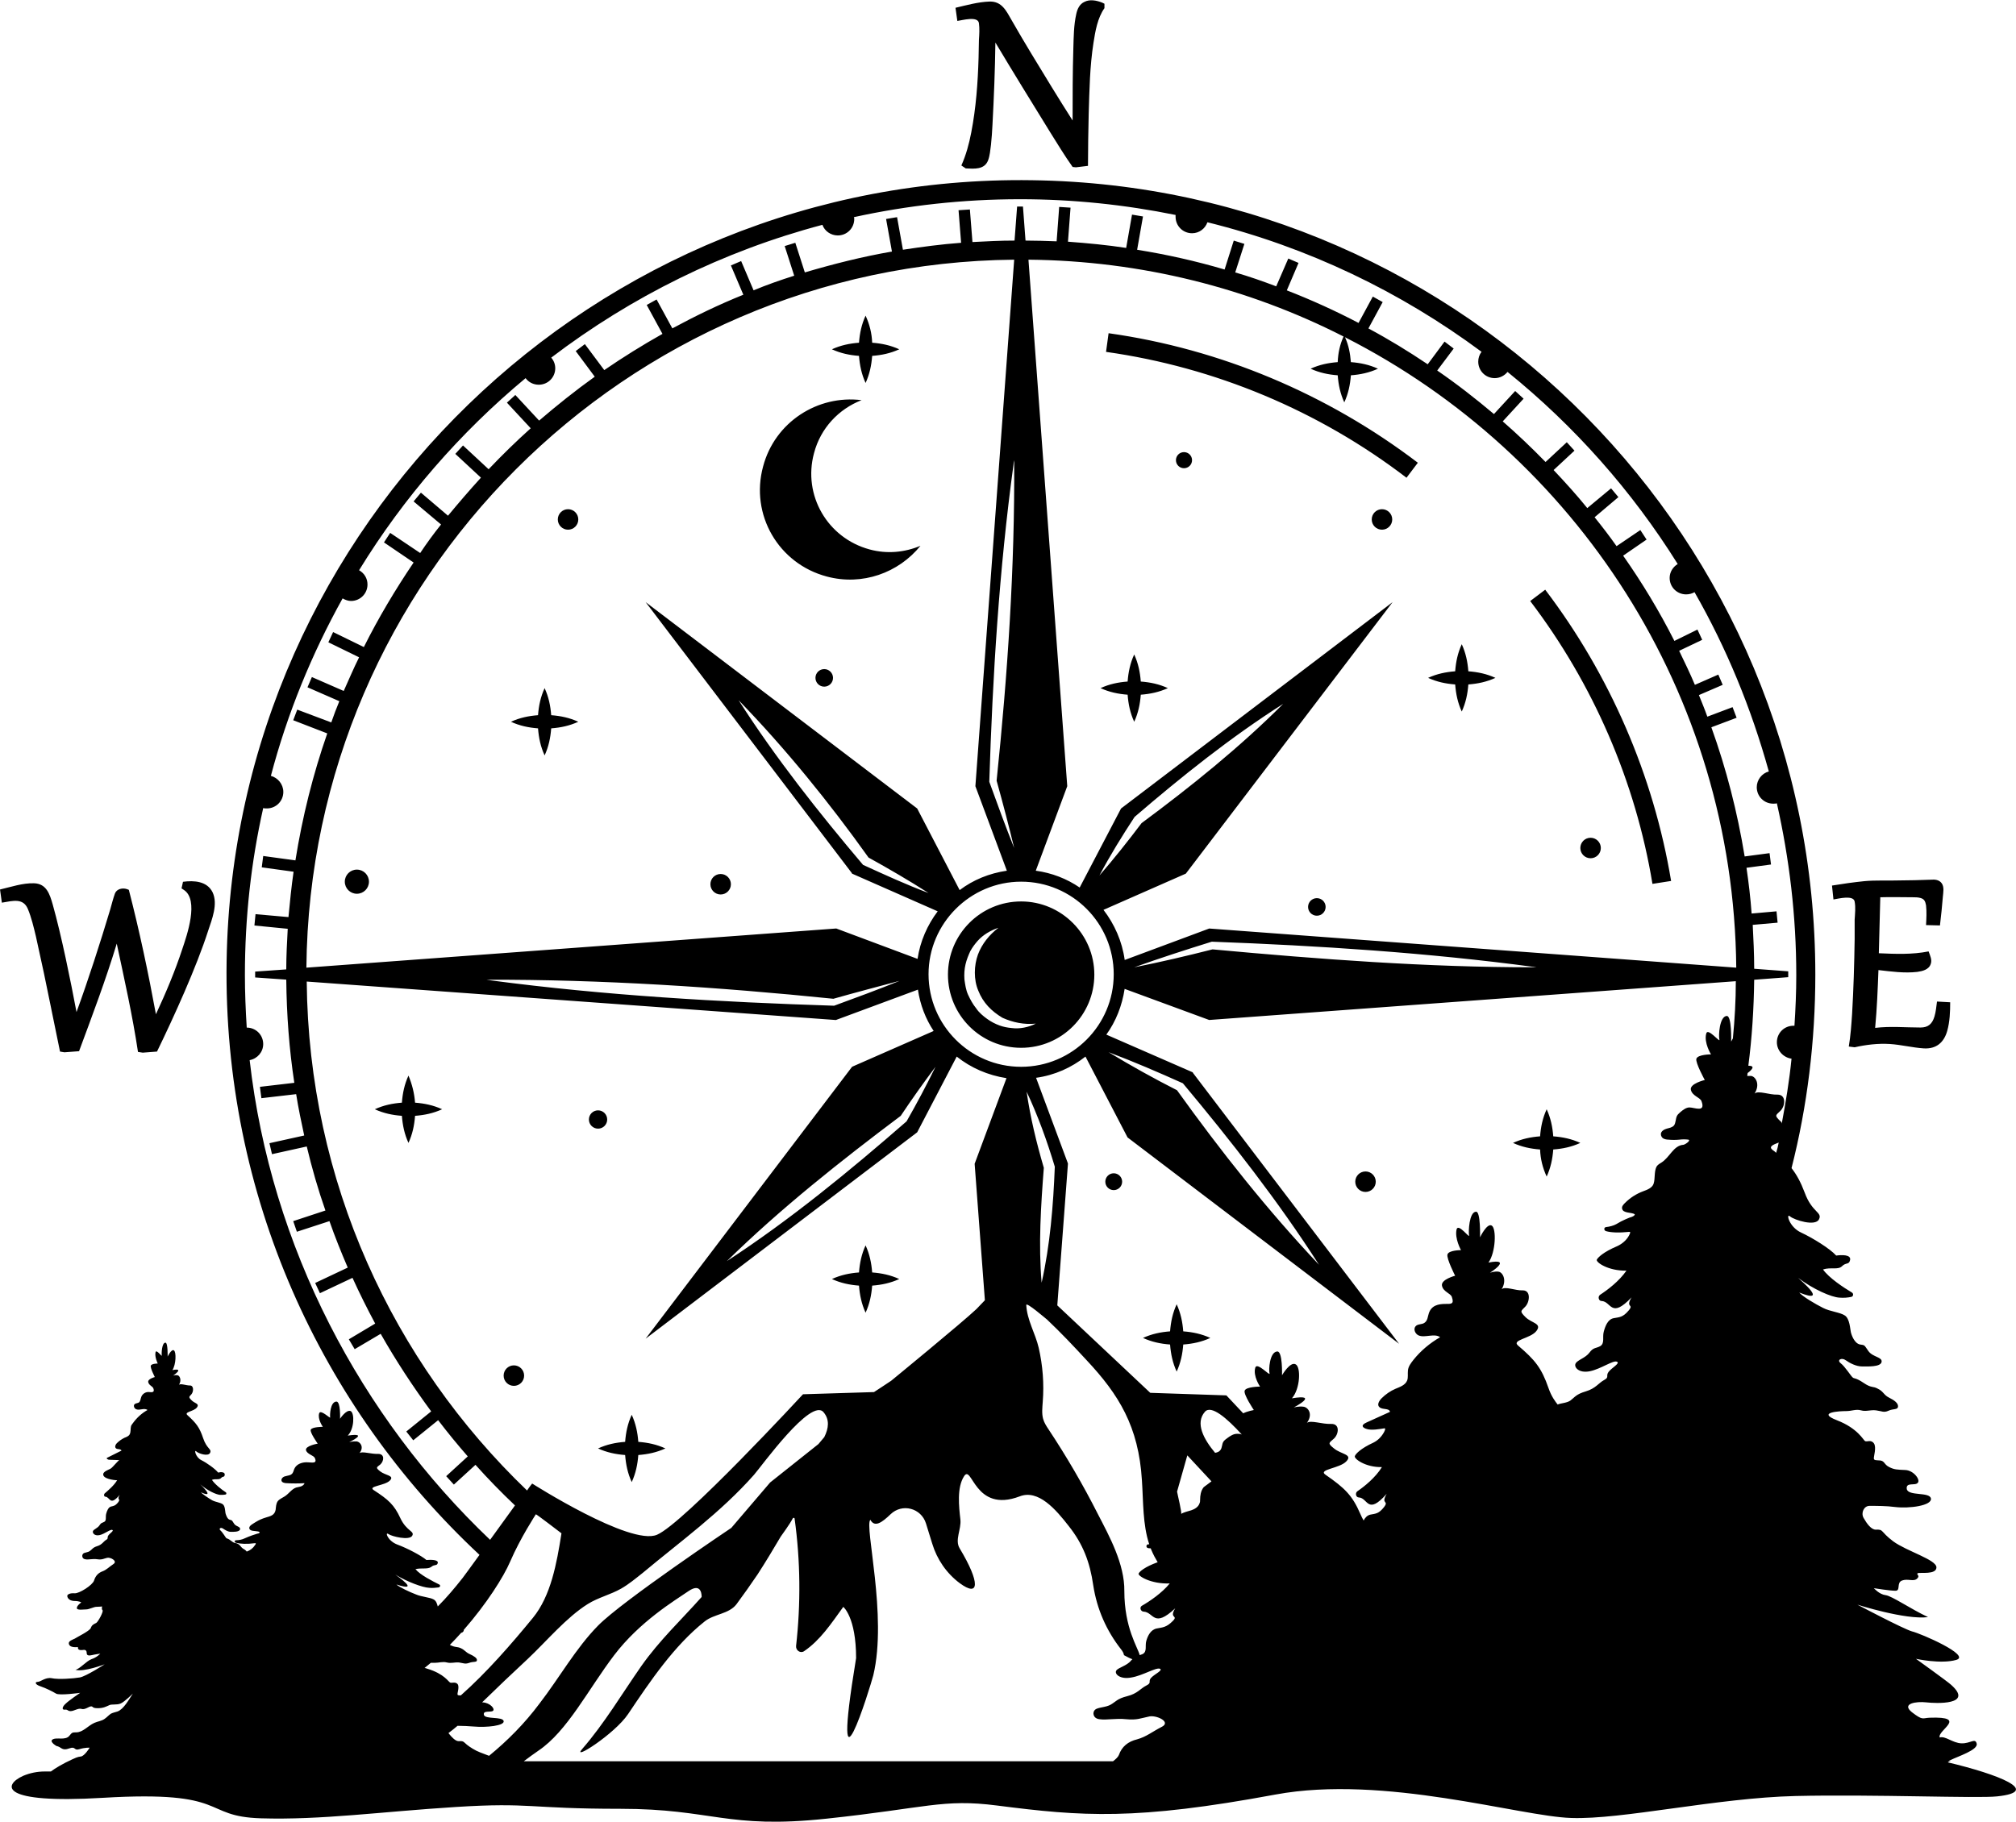 <?xml version="1.0" encoding="UTF-8"?>
<!DOCTYPE svg PUBLIC "-//W3C//DTD SVG 1.0//EN" "http://www.w3.org/TR/2001/REC-SVG-20010904/DTD/svg10.dtd">
<!-- Creator: CorelDRAW -->
<svg xmlns="http://www.w3.org/2000/svg" xml:space="preserve" width="1.667in" height="1.507in" version="1.0" shape-rendering="geometricPrecision" text-rendering="geometricPrecision" image-rendering="optimizeQuality" fill-rule="evenodd" clip-rule="evenodd"
viewBox="0 0 1667 1506.54"
 xmlns:xlink="http://www.w3.org/1999/xlink"
 xmlns:xodm="http://www.corel.com/coreldraw/odm/2003">
 <g id="Layer_x0020_1">
  <path id="XMLID_17_" fill="black" fill-rule="nonzero" d="M683.67 476.61c29.35,7.87 59.31,-3.03 77.47,-25.43 -13.01,5.45 -27.54,6.96 -42.06,3.03 -34.8,-9.38 -55.38,-44.79 -46,-79.59 5.45,-20.88 20.58,-36.62 39.34,-43.88 -36.32,-4.54 -71.72,18.16 -81.41,54.78 -10.9,39.94 12.71,80.5 52.66,91.09zm926.93 980.8c0.6,-0.61 1.51,-0.91 2.42,-1.21l-1.81 0c0.61,-0.3 1.51,-0.61 2.12,-0.91 5.44,-2.72 22.39,-8.17 21.18,-13.31 -1.21,-5.15 -5.15,0 -12.71,-0.31 -7.26,-0.3 -13.31,-6.35 -17.85,-4.84 -2.42,-5.75 24.21,-17.56 -8.47,-16.34 -6.06,0.3 -5.45,2.42 -14.53,-4.54 -9.07,-7.26 3.63,-9.08 11.8,-8.17 7.87,0.91 39.65,2.42 20.58,-14.53 -3.33,-3.03 -29.06,-21.48 -29.06,-21.48 0,0 20.58,4.54 33.29,0.91 12.71,-3.63 -29.05,-21.79 -36.62,-23.61 -7.26,-2.11 -45.09,-22.09 -45.09,-22.09 0,0 39.65,12.71 58.41,10.29 -14.22,-6.66 -29.96,-17.55 -35.1,-18.16 -5.15,-0.61 -9.69,-5.75 -9.69,-5.75 0,0 13.31,2.12 17.85,2.12 4.54,0 0.61,-6.65 5.44,-8.47 4.84,-1.81 9.38,1.21 12.41,-1.51 3.02,-2.72 -1.21,-3.63 0.61,-4.54 1.81,-0.91 15.43,1.51 15.43,-4.84 0,-6.36 -24.51,-13.31 -35.71,-21.49 -11.2,-8.47 -7.57,-9.98 -14.52,-9.69 -3.63,0 -7.26,-4.84 -9.99,-9.68 -2.42,-4.24 0.3,-9.99 4.84,-9.99 6.06,0 14.22,0 20.88,0.91 12.41,1.51 30.87,-1.21 29.96,-6.96 -0.91,-5.75 -18.76,-1.82 -19.98,-7.87 -0.91,-6.06 6.96,-2.42 9.08,-5.15 2.42,-2.42 -3.33,-10.29 -10.29,-10.59 -6.96,-0.3 -9.08,-0.3 -13.31,-2.43 -4.24,-2.11 -3.63,-4.84 -7.26,-5.44 -3.63,-0.3 -5.15,0 -5.44,-1.52 -0.31,-1.51 2.42,-9.38 0,-12.71 -2.43,-3.33 -5.75,-0.91 -7.26,-1.81 -1.52,-0.91 -6.05,-10.59 -23.3,-17.25 -17.25,-6.66 2.72,-7.57 7.57,-7.57 4.84,0 8.17,-1.81 12.41,-0.61 4.24,1.21 7.56,-0.6 12.41,0 4.84,0.61 6.35,2.12 10.29,0.3 3.94,-1.81 7.57,-0.61 7.87,-3.33 0.31,-3.03 -3.33,-5.45 -7.56,-7.57 -4.24,-2.12 -4.54,-5.14 -9.08,-7.26 -4.24,-2.42 -5.14,-0.3 -11.8,-4.84 -6.65,-4.54 -7.87,-3.33 -9.08,-4.54 -1.51,-1.21 -6.35,-9.08 -9.98,-11.81 -3.33,-2.72 0.91,-4.84 4.24,-2.42 3.33,2.42 8.78,5.14 13.31,5.14 4.54,0 15.43,0.61 16.34,-3.63 0.91,-4.24 -7.26,-3.93 -10.89,-9.08 -3.63,-5.15 -2.72,-4.84 -6.96,-5.45 -4.54,-0.91 -6.96,-7.56 -7.57,-10.29 -0.6,-2.72 -0.91,-10.9 -4.84,-13.62 -3.93,-2.72 -12.41,-3.33 -18.16,-6.35 -6.05,-3.03 -16.95,-9.39 -19.67,-12.71 25.12,9.98 0.61,-10.59 -0.91,-12.11 12.41,9.38 27.54,16.04 34.2,16.34 3.33,0.3 6.96,0 9.69,-0.6 1.81,-0.3 2.12,-2.72 0.6,-3.63 -6.65,-3.94 -19.06,-12.11 -23.91,-19.07 6.36,-2.11 12.41,0.61 15.74,-2.72 3.33,-3.33 5.75,-0.91 6.66,-5.15 0.91,-4.54 -6.96,-4.24 -11.5,-3.63 -5.15,-5.75 -19.37,-14.52 -29.06,-19.06 -9.98,-4.54 -12.71,-16.65 -9.08,-13.31 3.63,3.03 20.88,8.47 23.91,2.42 3.02,-6.05 -5.75,-5.45 -11.81,-22.09 -3.32,-8.78 -6.65,-14.83 -10.89,-20.28 13.02,-51.15 19.67,-105.01 19.67,-160.09 0,-359.22 -289.61,-652.15 -647.61,-657 -360.72,-5.44 -660.32,284.77 -666.07,645.8 -3.02,193.68 78.08,368.89 209.11,491.16 -7.26,9.98 -12.71,17.55 -13.92,19.06 -6.66,8.47 -13.31,16.34 -20.58,23.61 -0.61,-2.12 -1.21,-4.54 -3.33,-5.75 -3.03,-1.81 -9.99,-2.12 -14.83,-4.24 -4.84,-1.81 -13.92,-6.05 -16.04,-8.17 20.58,6.66 0.61,-6.96 -0.91,-8.17 9.98,6.06 22.39,10.59 27.84,10.9 2.72,0.3 5.45,0 7.87,-0.3 1.51,-0.3 1.81,-1.81 0.61,-2.42 -5.45,-2.72 -15.74,-7.87 -19.67,-12.71 5.14,-1.21 9.98,0.3 13.01,-1.81 2.72,-2.42 4.84,-0.61 5.45,-3.33 0.61,-2.72 -5.75,-2.72 -9.38,-2.42 -4.24,-3.63 -15.74,-9.69 -23.91,-12.71 -8.17,-3.02 -10.59,-10.89 -7.57,-8.78 3.03,2.12 17.25,5.45 19.67,1.52 2.42,-3.93 -4.54,-3.63 -9.69,-14.53 -5.15,-11.2 -9.99,-15.43 -22.09,-23.3 -5.15,-3.33 9.08,-3.63 13.31,-7.87 4.24,-4.24 -3.63,-4.24 -7.87,-7.57 -4.24,-3.33 -3.02,-3.33 0,-5.75 3.03,-2.72 3.93,-8.78 -1.81,-8.78 -5.75,0.3 -13.02,-2.42 -15.43,-0.61 3.93,-4.84 0.91,-9.08 -2.12,-9.69 -3.03,-0.3 -6.35,0.61 -6.35,0.61 0,0 17.25,-8.17 -1.21,-5.44 5.45,-5.45 5.75,-18.46 2.42,-20.28 -3.63,-1.51 -8.78,6.36 -8.78,6.36 0,0 0.61,-14.22 -3.03,-14.22 -5.15,0.3 -5.44,11.2 -5.15,13.01 0.61,1.82 -7.87,-6.96 -9.08,-3.33 -1.51,4.84 3.03,11.2 3.03,11.2 0,0 -9.08,0 -9.99,2.42 -0.91,2.12 5.75,11.5 5.75,11.5 0,0 -10.59,1.81 -9.68,5.45 0.91,3.33 6.35,4.24 7.26,6.36 2.42,5.14 -2.72,3.63 -5.75,3.63 -4.24,-0.3 -9.38,1.21 -11.2,5.45 -0.61,1.51 -0.91,3.33 -2.12,4.24 -1.21,1.21 -3.33,1.21 -5.15,1.81 -1.81,0.3 -3.63,1.81 -3.33,3.63 0.3,1.51 2.43,2.12 4.24,2.12 4.84,0.3 9.98,0.3 14.83,0 -0.3,1.21 -1.51,2.12 -3.03,2.72 -1.21,0.3 -2.72,0.61 -3.93,0.91 -3.63,1.21 -6.05,5.15 -9.38,7.26 -1.81,1.21 -4.24,2.12 -5.75,3.94 -1.52,2.11 -1.52,4.84 -1.81,7.26 -0.91,4.54 -4.24,5.15 -8.17,6.35 -3.03,0.91 -5.75,2.12 -8.17,3.63 -1.81,1.21 -5.75,3.03 -5.44,5.15 0.3,2.72 4.54,2.11 7.26,2.72 2.72,0.61 0.61,1.82 -0.61,1.82 -1.21,0.3 -6.66,2.11 -10.59,3.93 -1.81,0.91 -4.54,1.51 -6.96,1.51 -1.52,0 -1.52,1.81 0,2.12 3.63,0.91 8.78,1.21 15.74,0.3 0.91,0 0.6,0.91 -0.3,1.81 -1.51,2.43 -3.93,4.24 -6.66,5.15 -0.61,-0.91 -1.81,-1.81 -3.03,-2.42 -1.81,-1.21 -2.12,-2.72 -4.24,-3.93 -2.12,-1.21 -2.42,0 -5.45,-2.42 -3.02,-2.42 -3.63,-1.81 -4.23,-2.42 -0.61,-0.61 -3.03,-4.84 -4.84,-6.35 -1.52,-1.52 0.3,-2.72 2.12,-1.52 1.81,1.21 4.24,2.72 6.35,2.72 2.12,0 7.26,0.3 7.87,-2.12 0.3,-2.42 -3.63,-2.12 -5.15,-4.84 -1.81,-2.73 -1.21,-2.42 -3.33,-3.03 -2.11,-0.3 -3.33,-4.24 -3.63,-5.44 -0.3,-1.52 -0.3,-5.75 -2.12,-7.26 -1.82,-1.51 -5.75,-1.81 -8.78,-3.33 -2.72,-1.52 -8.17,-5.15 -9.38,-6.66 12.11,5.45 0.3,-5.75 -0.61,-6.66 5.75,5.15 13.01,8.47 16.34,8.78 1.51,0 3.33,0 4.54,-0.3 0.91,0 0.91,-1.51 0.3,-1.81 -3.33,-2.12 -9.08,-6.66 -11.5,-10.29 3.03,-1.21 5.75,0.3 7.57,-1.51 1.51,-1.82 2.72,-0.3 3.02,-2.72 0.3,-2.42 -3.33,-2.42 -5.44,-1.81 -2.43,-3.03 -9.08,-7.87 -13.93,-10.29 -4.84,-2.42 -6.05,-9.08 -4.23,-7.27 1.81,1.82 9.98,4.54 11.5,1.21 1.51,-3.33 -2.72,-3.03 -5.75,-12.11 -3.02,-9.07 -5.75,-12.41 -13.01,-19.06 -3.03,-2.72 5.45,-3.03 7.87,-6.35 2.42,-3.33 -2.12,-3.33 -4.54,-6.05 -2.72,-2.72 -1.81,-2.72 0,-4.85 1.81,-2.11 2.12,-7.26 -1.21,-7.26 -3.33,0 -7.57,-1.82 -9.08,-0.61 2.42,-3.93 0.6,-7.56 -1.21,-7.87 -1.81,-0.31 -3.63,0.3 -3.63,0.3 0,0 9.98,-6.66 -0.61,-4.54 3.03,-4.54 3.33,-15.13 1.21,-16.35 -2.12,-1.21 -5.15,5.15 -5.15,5.15 0,0 0.3,-11.5 -1.81,-11.5 -3.03,0 -3.33,9.08 -3.03,10.59 0.3,1.51 -4.54,-5.45 -5.15,-2.72 -0.91,3.93 1.82,9.38 1.82,9.38 0,0 -5.15,0 -5.75,1.81 -0.6,1.81 3.33,9.38 3.33,9.38 0,0 -6.05,1.51 -5.44,4.24 0.61,2.72 3.63,3.33 4.24,5.15 1.21,3.33 -0.91,3.33 -3.63,3.02 -2.72,-0.3 -5.45,1.52 -6.35,3.94 -0.61,1.51 -0.61,3.33 -1.82,4.54 -1.21,0.91 -3.03,0.6 -3.93,1.81 -0.91,1.21 0,3.33 1.51,3.93 1.52,0.61 3.03,0.3 4.84,0 1.51,-0.3 3.33,-0.3 4.54,0.61 -4.84,2.72 -8.78,6.35 -12.1,10.89 -0.61,0.91 -1.21,1.51 -1.52,2.42 -0.61,2.12 0,4.84 -1.21,6.96 -0.91,1.51 -2.72,2.12 -4.24,2.72 -2.43,1.21 -4.54,2.72 -6.35,4.54 -0.91,0.91 -1.82,2.72 -0.91,3.93 1.21,1.51 3.93,0.3 4.84,2.12 -3.93,1.82 -7.56,3.93 -11.5,5.75 -0.3,0 -0.3,0.31 -0.6,0.31 -0.61,0.6 0.6,1.21 1.51,1.51 3.03,0 5.75,0.31 8.78,0.31 -0.61,0 -5.75,6.05 -6.65,6.65 -1.52,1.21 -6.36,2.43 -6.66,4.85 -0.61,3.93 8.78,5.14 11.5,5.14 -2.72,4.54 -7.56,8.48 -10.29,10.9 -0.91,0.91 -0.61,2.72 0.6,2.72 3.94,0.3 3.63,8.17 11.8,-1.51 -2.72,4.84 1.21,2.72 -1.21,6.05 -2.43,3.03 -3.63,3.03 -6.06,3.63 -2.12,0.6 -3.33,3.63 -3.93,6.05 -0.61,2.42 0.3,5.14 -1.21,6.35 -1.82,1.21 -2.72,0.61 -4.24,3.03 -1.52,2.42 -4.85,3.33 -5.45,4.84 -0.61,1.51 1.21,4.23 5.45,3.33 4.24,-0.91 9.08,-5.14 10.59,-4.24 1.51,0.61 -2.12,2.72 -3.33,4.54 -1.21,1.82 0.3,2.42 -1.81,3.63 -2.12,1.21 -3.33,3.93 -7.26,5.15 -3.94,1.21 -4.24,2.72 -6.06,3.93 -1.81,1.51 -4.84,1.21 -5.75,2.42 -1.21,1.21 -0.91,4.24 1.81,4.54 2.43,0.61 6.06,-0.61 9.99,0 3.93,0.61 5.44,-0.61 8.17,-1.21 2.72,-0.6 8.78,2.72 5.15,5.15 -3.63,2.42 -5.75,4.84 -9.08,6.05 -3.33,1.21 -5.75,3.63 -6.96,7.57 -1.21,3.93 -12.41,10.89 -16.04,10.59 -3.94,-0.3 -5.75,0.91 -6.06,1.82 -0.3,0.91 0.61,4.23 5.45,4.54 4.84,0 6.05,1.21 6.05,1.21 0,0 -3.93,2.72 -3.63,4.84 0.3,1.81 5.75,0.91 7.87,0.91 2.12,0 6.36,-2.12 8.17,-2.12 2.11,0 4.84,-0.3 4.84,-0.3 0,0 -0.6,2.12 0.3,3.03 1.21,0.91 -3.63,9.69 -5.14,10.59 -1.82,0.91 -3.63,1.52 -4.54,4.24 -0.91,2.43 -12.11,7.87 -13.31,8.78 -1.21,0.6 -4.85,1.81 -4.85,3.63 0,1.52 0.91,3.93 7.57,3.33 -0.3,2.11 1.21,2.72 3.93,2.42 2.72,-0.6 3.33,0.91 3.33,2.72 0,1.81 1.81,2.12 4.24,1.51 2.42,-0.61 6.96,-1.21 6.96,-1.21 0,0 -2.72,3.03 -7.26,4.54 -4.24,1.52 -9.69,8.17 -13.31,8.78 6.96,2.12 24.21,-4.54 24.21,-4.54 0,0 -15.44,9.99 -20.58,10.89 -5.14,0.91 -17.85,1.82 -23.3,0.61 -5.15,-0.91 -9.08,3.03 -11.5,3.03 -2.42,0 -2.42,2.11 2.12,3.63 4.54,1.52 9.99,4.24 13.01,6.06 2.72,1.81 19.98,-0.61 19.98,-0.61 0,0 -9.39,6.35 -12.11,9.07 -2.72,2.43 -3.33,5.15 -0.61,4.85 2.72,-0.3 2.12,1.21 4.84,1.21 2.72,0 6.35,-2.72 9.08,-1.81 2.72,0.91 6.05,-2.12 7.87,-2.12 1.81,0 0.61,1.51 5.44,1.51 4.84,0 7.26,-1.51 9.38,-2.42 2.12,-1.21 6.35,0 9.69,-1.51 3.33,-1.52 9.98,-8.17 9.98,-8.17 -3.03,4.54 -7.57,13.01 -12.71,14.83 -1.82,0.6 -3.63,0.91 -5.45,1.81 -1.81,1.21 -3.33,3.03 -5.14,4.24 -2.42,1.81 -5.75,2.12 -8.48,3.33 -5.44,2.42 -9.38,7.87 -15.13,7.87 -0.91,0 -2.12,0 -3.02,0.3 -1.22,0.61 -1.82,1.81 -2.73,2.72 -1.51,1.82 -4.23,2.12 -6.66,2.12 -1.81,0 -7.26,-0.61 -7.87,1.81 -0.3,1.52 3.63,4.54 4.84,4.54 3.33,0.91 3.93,3.93 9.68,1.81 5.75,-2.11 3.63,2.12 8.48,0.61 4.84,-1.51 8.47,-1.21 8.47,-1.21 0,0 -4.24,6.96 -7.26,7.26 -3.03,0.3 -5.14,1.51 -7.26,2.42 -7.87,3.63 -13.92,7.26 -17.55,9.99l-5.14 0c-6.06,0 -12.11,1.21 -17.85,3.63 -16.65,7.56 -19.98,23.3 65.97,18.15 105.92,-6.35 80.8,15.43 130.73,16.95 49.93,1.51 98.96,-5.45 161.3,-9.38 62.34,-3.93 59.62,1.51 135.88,1.51 76.26,0 88.06,16.95 170.38,8.17 82.61,-8.77 96.23,-16.64 141.02,-10.89 70.81,9.08 114.39,12.41 230.3,-9.07 89.88,-16.65 202.46,18.15 244.52,19.37 42.06,1.51 120.44,-16.65 185.51,-18.16 65.06,-1.51 150.71,2.12 166.74,0.3 37.22,-3.94 1.21,-18.16 -40.85,-28.15zm-1257.4 -77.47c-0.91,-0.3 -1.52,-0.61 -2.12,-0.61 1.82,-1.51 3.33,-2.72 5.15,-4.24 1.21,0 2.43,0 3.03,0 3.94,0 6.66,-1.21 10.29,-0.3 3.63,0.91 6.05,-0.3 9.98,0 3.94,0.61 5.15,1.52 8.48,0.3 3.33,-1.21 6.35,-0.3 6.35,-2.12 0.3,-1.81 -2.72,-3.63 -6.06,-5.15 -3.33,-1.51 -3.93,-3.33 -7.26,-4.84 -3.33,-1.52 -4.24,-0.31 -9.08,-2.72 3.33,-3.33 6.35,-6.66 9.38,-9.99 1.21,-0.3 1.81,-0.91 2.12,-1.82 0,-0.3 0,-0.3 0,-0.6 19.06,-21.79 32.98,-43.88 38.43,-56.59 8.48,-19.67 20.89,-38.43 21.19,-39.04 0.3,-0.3 19.97,14.83 21.19,15.74 -3.94,25.11 -8.78,51.74 -23.61,69.9 -17.85,21.79 -38.13,45.09 -59.61,64.16 -1.82,0 -2.72,0 -2.72,-0.91 -0.3,-0.91 1.81,-6.35 0,-8.48 -1.81,-2.12 -4.84,-0.61 -6.06,-1.21 -1.51,-0.61 -4.84,-7.26 -19.06,-11.5zm495.7 -477.24c9.38,19.97 16.94,40.85 23.3,62.04 -1.21,31.78 -3.93,65.07 -10.89,95.93 -2.72,-31.47 -0.61,-63.55 1.81,-95.02 -6.05,-20.58 -11.2,-41.76 -14.22,-62.94zm-10.29 -201.54c-7.26,-18.16 -13.92,-36.32 -20.58,-54.78 2.72,-87.15 8.17,-175.52 19.98,-262.07 0,-1.21 0.3,-2.42 0.6,-3.93 0.61,88.06 -5.45,177.64 -14.53,265.1 5.15,18.46 9.99,36.92 14.53,55.69zm5.75 27.84c42.37,0 76.56,34.5 76.56,76.56 0,42.37 -34.5,76.56 -76.56,76.56 -42.37,0 -76.56,-34.5 -76.56,-76.56 0,-42.06 34.5,-76.56 76.56,-76.56zm-37.83 -78.98l26.03 69.91c-14.53,2.12 -27.84,7.56 -39.04,16.04l-34.8 -66.88 -0.3 -0.61 -224.54 -170.68 170.37 223.94 0.3 0.61 70.81 31.17c-8.47,11.2 -14.52,24.81 -16.65,39.34l-67.18 -25.12 -0.3 0 -437.89 32.38c3.03,-321.39 263.89,-582.55 585.27,-585.57l-32.08 435.47zm-38.73 88.37c-18.46,-6.96 -36.31,-15.13 -54.17,-23.3 -36.62,-43.27 -72.33,-88.37 -102.89,-136.18 39.04,40.25 75.05,84.73 107.43,130.13 16.94,9.38 33.59,19.06 49.63,29.35zm-23.91 72.63c-17.85,7.26 -36.01,13.92 -54.17,20.58 -94.42,-3.03 -189.44,-8.48 -283.26,-20.88 -1.21,-0.3 -2.72,-0.3 -4.24,-0.61 95.33,-0.3 191.86,6.05 286.89,15.74 18.16,-5.15 36.62,-9.98 54.78,-14.83zm-53.26 32.39l0.6 0 67.79 -25.12c1.81,12.41 6.35,24.21 13.01,34.2l-66.88 29.35 -0.61 0.3 -170.68 224.85 224.54 -170.68 32.69 -62.64c11.8,9.38 25.72,15.43 41.16,17.85l-26.33 70.81 8.47 112.88c-2.43,2.42 -4.54,4.84 -6.96,7.26 -11.8,11.2 -70.51,59.31 -70.51,59.31 -4.84,3.33 -9.69,6.36 -14.22,9.38l-58.71 1.81c0,0 -98.65,106.83 -120.74,116.21 -22.09,9.38 -103.2,-42.37 -103.2,-42.37 0,0 -1.81,2.12 -4.24,5.75 -111.06,-106.52 -180.67,-255.72 -182.18,-420.95l436.99 31.78zm82.92 38.73c-7.57,15.43 -15.43,30.26 -23.91,45.09 -47.21,41.16 -96.23,81.41 -148.59,115.6 44.48,-43.58 93.81,-82.62 143.75,-120.14 9.08,-13.62 18.76,-27.24 28.75,-40.55zm-369.2 569.84c-4.84,-1.81 -9.99,-3.63 -13.31,-5.75 -9.08,-5.44 -6.05,-6.66 -11.8,-6.35 -2.72,0 -5.75,-3.33 -8.17,-6.35 0,0 0,-0.3 -0.3,-0.3 2.42,-1.81 5.15,-3.94 7.57,-6.05 4.54,0 9.38,0.3 13.61,0.61 9.99,0.91 25.43,-0.61 24.52,-4.54 -0.91,-3.94 -15.43,-1.21 -16.34,-5.15 -0.91,-3.94 5.75,-1.81 7.57,-3.33 1.81,-1.81 -2.72,-6.65 -8.48,-6.96 -0.3,0 -0.3,0 -0.6,0 12.41,-12.1 25.11,-24.21 37.83,-36.01 15.74,-14.83 31.78,-34.2 49.63,-45.39 8.78,-5.45 18.46,-7.57 27.54,-12.71 6.36,-3.63 12.11,-8.47 17.86,-13.01 31.17,-26.03 64.46,-49.94 92,-81.11 6.35,-7.26 47.21,-64.15 57.5,-51.75 5.15,6.06 4.24,13.32 0.6,20.58l-4.84 5.75 -39.95 31.78 -32.07 37.53c0,0 -89.88,60.22 -110.16,80.8 -18.46,18.76 -32.07,43.27 -48.42,64.46 -12.41,16.65 -26.63,30.87 -41.76,43.28zm556.22 -23.91c-8.17,4.24 -12.71,8.17 -20.28,10.29 -7.57,1.82 -12.71,6.05 -15.13,13.01 -0.61,1.52 -2.42,3.33 -4.84,5.15l-487.22 0c3.93,-3.02 8.17,-6.06 12.1,-8.78 23.91,-16.04 41.46,-51.14 62.65,-78.98 21.18,-27.84 49.93,-45.09 61.43,-52.96 11.5,-7.87 10.89,4.84 10.89,4.84 -16.94,19.07 -34.8,35.71 -49.93,57.2 -16.04,23 -30.56,47.51 -48.72,68.39 -9.69,10.9 26.63,-12.1 37.83,-28.75 18.46,-27.54 38.13,-56.59 63.25,-76.56 7.87,-6.35 19.98,-6.05 26.33,-14.22 6.05,-8.17 11.8,-16.34 17.55,-24.81 6.66,-10.29 13.01,-20.88 19.07,-31.17 1.21,-1.81 7.56,-10.29 9.98,-15.13 0.3,-0.61 1.52,-0.61 1.52,0.3 4.84,34.8 5.14,70.52 1.21,105.31 -0.3,3.63 3.63,6.35 6.66,4.24 13.31,-9.08 22.09,-22.39 32.38,-36.62 0,0 10.59,8.48 10.59,42.37 -21.79,132.55 11.8,23.61 14.22,14.22 11.8,-49.33 -7.57,-123.77 -2.43,-128.61 3.63,6.66 9.69,2.12 16.65,-4.54 9.69,-9.38 25.42,-5.15 29.35,7.57 1.52,5.14 3.33,10.59 5.15,16.64 3.93,13.02 11.8,24.52 22.7,32.69 16.34,12.11 17.25,0 0,-28.75 -4.24,-6.96 1.51,-15.74 0.6,-23.91 -1.21,-10.59 -3.02,-26.33 3.03,-35.71 6.65,-10.59 8.47,30.87 46,16.64 15.43,-6.05 29.96,10.9 40.55,24.52 11.8,14.83 17.55,29.96 20.28,49.02 3.02,19.67 10.89,37.52 23,52.96 1.21,1.51 2.12,3.02 2.42,4.84 2.72,1.52 5.14,2.72 6.96,3.33 -0.3,0.3 -0.91,0.91 -1.21,1.21 -3.33,4.24 -10.59,5.75 -12.11,8.17 -1.81,2.72 3.03,7.56 12.41,5.75 9.38,-1.51 20.28,-8.47 23.61,-7.26 3.02,1.21 -4.54,4.54 -7.26,7.56 -2.72,3.03 0.91,3.94 -3.93,6.36 -4.84,2.42 -7.26,6.65 -15.74,8.77 -8.48,2.12 -9.38,4.54 -13.62,6.96 -3.93,2.42 -10.59,2.12 -13.01,4.24 -2.42,2.12 -1.81,7.26 3.63,7.87 5.75,0.91 13.31,-0.91 22.09,0 8.77,0.91 12.41,-0.91 18.46,-2.12 5.75,-1.81 19.37,4.24 10.89,8.48zm9.08 -87.46c-5.15,5.14 -8.17,5.14 -13.02,6.05 -5.14,0.91 -7.56,6.06 -8.78,10.29 -1.21,4.24 0.91,8.78 -3.02,10.89 -0.91,0.3 -1.52,0.61 -2.42,0.91 -1.51,-6.35 -12.71,-22.39 -12.71,-52.96 0.3,-22.4 -12.41,-45.4 -21.79,-63.56 -12.41,-24.51 -26.02,-47.81 -40.85,-70.2 -1.81,-2.72 -3.63,-5.45 -4.54,-8.78 -1.21,-4.54 -0.6,-9.38 -0.3,-13.92 1.21,-15.13 0,-30.26 -3.33,-44.79 -2.72,-11.8 -9.69,-23 -10.29,-35.41 0,-2.72 16.04,11.2 17.25,12.11 11.2,10.59 22.09,22.09 32.69,33.59 26.63,28.45 42.97,54.77 45.69,99.26 1.21,17.85 0.61,36.62 6.05,52.96 -0.3,0 -0.61,0 -0.91,0 -1.81,0.3 -1.81,2.72 -0.3,3.03 0.6,0.3 1.51,0.3 2.42,0.3 0.3,0.6 0.3,0.91 0.61,1.51 1.51,3.63 3.33,6.96 5.15,9.99 -10.89,3.93 -15.13,7.87 -15.74,9.38 -0.91,1.82 9.99,8.78 25.72,8.17 -6.35,7.87 -16.65,14.83 -23,18.46 -2.12,1.21 -1.21,4.54 1.21,4.84 8.78,0.3 8.17,14.22 26.33,-2.72 -5.45,8.78 3.03,5.45 -2.12,10.59zm28.45 -112.88c-1.52,1.21 -3.03,2.12 -3.03,2.42 -2.12,2.72 -2.72,6.66 -2.72,9.98 0,1.21 0,2.12 -0.6,3.33 -0.91,2.72 -3.94,4.54 -6.66,5.45 -2.72,0.91 -6.05,1.51 -8.47,3.03 0.91,-0.61 -3.03,-16.35 -3.33,-18.46l8.48 -29.96c0,0 19.97,21.48 19.97,21.48 -0.3,0.31 -2.12,1.52 -3.63,2.72zm24.81 -42.06c-3.03,0 -5.75,1.81 -8.17,3.63 -1.21,0.91 -2.12,1.52 -3.03,2.72 -1.51,2.12 -0.91,5.15 -2.72,7.26 -0.91,1.21 -2.42,1.81 -4.24,2.12 -9.38,-11.2 -16.64,-24.52 -8.47,-33.89 5.15,-6.05 18.16,5.14 30.56,18.76 -1.21,-0.61 -2.72,-0.61 -3.93,-0.61zm410.05 -327.13c-0.91,1.51 -1.51,2.72 -1.51,2.72 0,0 0.61,-21.49 -3.63,-21.19 -6.06,0.3 -6.96,16.65 -6.06,19.67 0.61,2.72 -9.69,-10.29 -10.89,-5.15 -2.12,7.57 3.93,17.25 3.93,17.25 0,0 -10.89,0 -12.1,3.63 -0.91,3.33 6.96,17.56 6.96,17.56 0,0 -12.71,3.02 -11.5,8.17 1.21,5.15 7.87,6.35 8.78,9.38 3.63,9.69 -5.75,5.15 -9.98,5.15 -2.72,0 -5.44,2.12 -7.57,3.94 -0.91,0.91 -2.12,1.81 -2.72,3.02 -1.21,2.43 -0.91,5.75 -2.42,7.87 -1.52,1.81 -3.94,2.12 -6.05,2.72 -2.12,0.61 -4.85,2.11 -4.85,4.54 0,1.51 0.91,3.02 2.12,3.63 1.21,0.61 2.72,0.91 3.93,0.91 3.03,0.31 6.35,0.31 9.38,0 2.42,-0.3 4.84,-0.3 7.26,0 2.43,0.61 -2.42,3.94 -3.93,4.24 -8.48,0.61 -11.2,10.29 -18.46,14.83 -1.52,0.91 -3.03,1.82 -3.94,3.33 -2.12,4.54 -0.91,9.69 -2.42,14.22 -1.22,3.33 -5.15,4.84 -8.48,6.05 -5.75,2.12 -10.89,5.45 -15.13,9.69 -1.21,1.21 -2.72,2.72 -2.43,4.54 0.61,4.24 7.87,3.03 10.59,4.85 -0.3,1.21 -1.21,1.51 -2.42,2.11 -1.51,0.3 -8.17,3.03 -13.01,6.06 -2.12,1.21 -5.45,2.11 -8.48,2.42 -1.81,0.3 -1.81,2.72 0,3.33 4.24,1.21 10.59,1.51 19.37,0.61 1.21,0 0.61,1.21 -0.3,3.02 -2.12,3.94 -5.75,6.96 -9.69,8.78 -11.5,4.85 -16.04,9.39 -16.94,11.2 -0.91,2.11 9.38,9.38 24.51,9.08 -6.05,8.78 -15.74,16.04 -21.79,19.97 -2.12,1.51 -1.21,5.14 1.21,5.14 8.17,0.31 7.57,15.13 24.81,-3.02 -5.45,9.08 2.42,5.15 -2.42,10.89 -4.84,5.75 -7.57,5.44 -12.41,6.35 -4.85,0.91 -6.96,6.66 -8.17,11.2 -1.21,4.54 0.91,9.39 -2.72,11.8 -3.63,2.12 -5.75,0.91 -9.08,5.45 -3.33,4.54 -9.98,6.05 -11.5,9.08 -1.51,3.02 2.72,8.17 11.8,6.35 9.08,-1.81 19.37,-9.38 22.4,-7.87 3.02,1.21 -4.54,5.14 -6.96,8.47 -2.43,3.33 0.91,4.24 -3.63,6.66 -4.54,2.42 -6.96,6.96 -15.13,9.38 -8.17,2.42 -9.08,4.84 -12.71,7.56 -3.02,2.12 -7.87,2.12 -10.59,3.33 -2.12,-2.72 -5.14,-6.66 -7.56,-13.62 -5.75,-16.65 -11.2,-23.3 -25.12,-35.11 -5.75,-4.84 10.29,-5.75 15.13,-12.11 4.84,-6.35 -3.94,-6.35 -9.08,-11.5 -5.14,-5.14 -3.63,-4.84 0,-8.77 3.63,-3.94 4.54,-13.31 -2.11,-13.31 -6.35,0.3 -14.52,-3.63 -17.56,-0.91 4.54,-7.56 0.91,-13.92 -2.42,-14.53 -3.33,-0.6 -7.27,0.91 -7.27,0.91 0,0 19.37,-12.41 -1.21,-8.47 6.06,-8.48 6.66,-28.15 2.72,-30.57 -3.93,-2.42 -9.69,9.69 -9.69,9.69 0,0 0.61,-21.48 -3.33,-21.19 -5.75,0.31 -6.35,16.65 -5.75,19.67 0.61,2.72 -8.78,-10.29 -10.29,-5.14 -1.81,7.57 3.63,17.25 3.63,17.25 0,0 -10.29,0 -11.2,3.63 -0.91,3.33 6.35,17.55 6.35,17.55 0,0 -11.8,3.03 -10.89,8.17 0.91,5.15 7.26,6.35 8.17,9.39 2.11,6.05 -0.61,5.75 -5.15,5.75 -6.06,0 -11.8,1.21 -13.92,7.87 -0.91,2.72 -0.91,5.75 -3.33,7.57 -2.12,1.81 -5.75,0.91 -7.57,3.03 -2.12,2.42 -0.3,6.35 2.42,7.56 2.72,1.21 6.05,0.61 9.08,0.3 3.03,-0.3 6.35,-0.61 8.78,1.21 -8.47,4.85 -16.04,11.2 -22.09,18.76 -2.12,2.72 -4.24,5.44 -4.54,8.78 -0.3,2.72 0.3,5.75 -0.61,8.17 -1.51,3.94 -6.05,5.45 -9.69,6.96 -4.24,1.82 -8.17,4.54 -11.5,7.87 -2.12,2.12 -3.93,5.44 -1.81,7.26 2.42,2.42 8.17,0.61 8.78,3.94 -6.35,3.02 -13.01,5.75 -19.37,8.77 -5.45,2.42 -3.03,4.54 0.3,5.45 3.93,1.21 10.59,0 14.52,-0.61 0.91,0 0.61,1.21 -0.3,3.02 -2.12,3.94 -5.15,6.96 -8.78,8.78 -10.59,4.84 -14.83,9.38 -15.43,11.2 -0.91,2.12 8.77,9.38 22.39,9.08 -5.44,8.78 -14.52,16.04 -20.28,19.97 -2.11,1.51 -1.21,5.14 1.21,5.14 7.57,0.31 6.96,15.13 23,-3.02 -5.14,9.08 2.12,5.15 -2.11,10.89 -4.54,5.75 -6.96,5.45 -11.5,6.35 -2.43,0.61 -4.24,2.42 -5.45,4.85 -0.91,-1.52 -1.81,-3.33 -2.72,-5.45 -6.66,-15.44 -13.02,-21.49 -28.75,-32.38 -6.66,-4.54 11.8,-5.15 17.25,-11.2 5.44,-5.75 -4.54,-5.75 -10.29,-10.59 -5.75,-4.54 -3.93,-4.54 0,-8.17 3.93,-3.63 5.15,-12.41 -2.42,-12.1 -7.57,0.3 -16.64,-3.33 -19.97,-0.91 5.15,-6.96 1.21,-12.71 -2.72,-13.31 -3.93,-0.61 -8.17,0.61 -8.17,0.61 0,0 22.09,-11.5 -1.52,-7.57 6.96,-7.87 7.57,-26.02 3.03,-28.15 -4.54,-2.42 -11.2,9.08 -11.2,9.08 0,0 0.6,-19.97 -3.94,-19.67 -6.35,0.31 -7.26,15.44 -6.35,18.16 0.61,2.72 -10.29,-9.69 -11.8,-4.85 -2.12,6.96 3.93,15.74 3.93,15.74 0,0 -11.5,0 -12.71,3.33 -1.21,3.03 7.56,16.04 7.56,16.04 0,0 -5.14,0.91 -8.78,2.72 -8.47,-9.08 -13.92,-14.83 -13.92,-14.83l-62.94 -2.11 -76.87 -72.33 8.78 -116.81 0 -0.61 -26.33 -70.81c15.43,-2.12 29.35,-8.47 40.85,-17.55l34.8 66.88 224.54 170.68 -170.37 -223.94 -0.3 -0.61 -71.42 -31.17c7.87,-10.89 13.02,-23.91 15.13,-37.83l69.91 25.72 435.47 -32.08c0,16.04 -0.91,31.77 -2.42,47.21zm-516.28 11.5c20.89,7.87 41.16,16.64 61.43,25.72 39.94,47.81 78.98,97.75 112.57,150.1 -42.37,-44.79 -81.4,-94.12 -117.42,-144.35 -19.06,-9.68 -38.13,-20.28 -56.59,-31.47zm21.19 -70.21c21.19,-7.57 42.67,-14.53 64.15,-21.19 88.97,3.33 178.25,9.08 266.31,20.88 0.61,0 1.21,0.31 2.12,0.31 -0.61,0 -1.51,0 -2.12,0 -88.67,0 -177.34,-6.66 -265.7,-14.83 -21.48,5.44 -43.28,10.59 -64.76,14.83zm62.04 -32.08l-69.91 26.02c-2.11,-15.43 -8.47,-29.65 -17.55,-41.46l68.09 -29.96 170.98 -224.55 -224.55 170.68 -34.2 65.37c-10.59,-7.26 -23,-12.11 -36.31,-13.92l26.03 -69.91 -32.08 -435.47c93.51,0.91 182.18,23.6 260.56,63.55 -3.02,6.66 -4.54,13.62 -4.84,21.19 -7.87,0.61 -15.13,2.12 -22.4,5.44 7.26,3.33 14.53,4.85 22.4,5.45 0.6,7.87 2.12,15.13 5.44,22.39 3.33,-7.26 4.84,-14.53 5.45,-22.39 7.87,-0.6 15.13,-2.12 22.39,-5.45 -7.26,-3.33 -14.53,-4.84 -22.39,-5.44 -0.61,-7.26 -1.81,-13.92 -4.85,-20.58 190.35,96.84 321.39,293.85 323.51,521.42l-435.78 -32.38zm-90.79 -43.88c8.78,-16.65 18.76,-32.69 29.05,-48.42 38.74,-33.29 79.59,-65.98 122.87,-93.51 -36.02,36.01 -76.26,68.39 -117.11,98.65 -11.2,14.83 -22.7,29.36 -34.8,43.28zm559.55 229.39c-0.91,-0.91 -2.12,-1.82 -3.03,-2.42 -3.33,-2.72 0.31,-4.24 5.15,-6.06 -0.6,3.03 -1.21,5.75 -2.12,8.48zm3.63 -26.03c-5.45,-5.15 -3.94,-4.84 0,-8.78 3.93,-3.93 4.84,-13.31 -2.42,-13.31 -6.96,0.3 -15.74,-3.63 -19.07,-0.91 4.84,-7.56 0.91,-13.92 -2.72,-14.52 -1.21,0 -2.12,0 -3.33,0 0,-0.91 0.3,-1.52 0.3,-2.42 3.63,-2.72 6.66,-6.06 0.61,-6.06 3.03,-23.3 4.54,-47.21 4.84,-71.11l28.15 -2.12 0 -4.84 -28.15 -2.12c0,-12.11 -0.6,-24.21 -1.21,-36.31l20.57 -1.81 -0.91 -9.38 -20.58 1.81c-0.91,-12.71 -2.42,-25.42 -4.24,-37.83l20.28 -2.72 -1.21 -9.38 -20.58 2.72c-6.05,-36.92 -15.13,-72.33 -27.54,-106.83l20.88 -7.87 -3.33 -8.78 -20.88 7.87c-2.12,-6.05 -4.54,-11.8 -6.96,-17.85l19.67 -8.47 -3.63 -8.48 -19.37 8.48c-3.93,-9.39 -8.47,-18.76 -13.01,-28.15l19.06 -9.08 -3.93 -8.48 -19.07 9.38c-12.41,-24.51 -26.63,-48.11 -42.37,-70.51l19.37 -13.31 -5.15 -7.87 -19.67 13.31c-5.75,-8.17 -11.8,-16.04 -18.15,-23.91l19.67 -16.65 -6.06 -7.26 -19.67 16.34c-8.78,-10.89 -18.16,-21.19 -27.84,-31.47l17.25 -16.04 -6.35 -6.96 -17.56 16.34c-11.5,-11.8 -23.3,-23 -35.41,-33.59l17.25 -18.76 -6.96 -6.36 -17.55 19.07c-15.13,-12.71 -30.56,-24.82 -46.91,-36.02l13.62 -18.16 -7.57 -5.75 -13.92 18.76c-15.73,-10.59 -32.08,-20.58 -49.02,-29.66l11.8 -21.79 -8.17 -4.54 -11.8 21.79c-19.06,-9.99 -39.04,-19.07 -59.31,-26.94l9.69 -22.7 -8.47 -3.63 -9.99 23c-11.2,-4.24 -22.39,-8.17 -33.89,-11.5l7.57 -23.61 -8.78 -2.72 -7.57 23.91c-23.6,-6.96 -47.81,-12.41 -72.33,-16.34l4.84 -27.54 -9.07 -1.52 -4.84 27.54c-15.74,-2.42 -31.78,-3.93 -48.12,-5.15l2.12 -28.15 -9.38 -0.6 -2.12 28.44c-8.47,-0.3 -17.25,-0.61 -25.72,-0.61l-2.12 -28.14 -4.84 0 -2.12 28.14c-11.8,0 -23.3,0.61 -34.8,1.21l-2.12 -26.93 -9.38 0.61 2.12 26.93c-16.34,1.21 -32.08,3.33 -48.12,5.75l-4.84 -26.94 -9.08 1.51 4.84 26.93c-24.51,4.24 -48.42,10.29 -72.03,17.25l-7.87 -24.51 -8.78 2.72 7.87 24.52c-11.5,3.63 -22.7,7.56 -33.59,12.1l-10.29 -24.21 -8.47 3.63 10.29 24.21c-20.28,8.17 -39.64,17.55 -58.71,27.84l-13.02 -23.91 -8.17 4.54 13.02 23.91c-16.65,9.38 -32.69,19.37 -48.12,29.96l-16.04 -21.48 -7.57 5.75 15.74 21.19c-16.04,11.5 -31.17,23.6 -46,36.31l-19.67 -21.19 -6.96 6.35 19.67 21.19c-12.11,10.89 -23.6,22.09 -34.8,33.89l-21.18 -19.67 -6.36 6.96 21.19 19.67c-9.38,10.29 -18.46,20.88 -27.24,31.47l-22.39 -19.07 -6.05 7.26 22.7 19.07c-6.05,7.56 -11.81,15.43 -17.25,23.6l-24.81 -16.65 -5.14 7.87 24.51 16.65c-15.13,22.39 -29.05,45.69 -41.15,69.91l-25.42 -12.41 -3.93 8.47 25.42 12.41c-4.54,9.08 -8.47,18.46 -12.71,27.84l-26.33 -11.5 -3.63 8.47 26.33 11.5c-2.42,5.75 -4.54,11.5 -6.66,17.56l-28.14 -10.59 -3.33 8.78 28.15 10.89c-11.81,33.89 -20.58,69 -26.33,105.01l-26.63 -3.63 -1.21 9.39 26.32 3.63c-1.81,12.41 -3.02,24.81 -4.23,37.52l-27.24 -2.42 -0.91 9.38 27.54 2.72c-0.61,11.2 -1.21,22.39 -1.21,33.59l-25.72 1.81 0 4.84 25.72 1.81c0.3,29.05 2.42,57.5 6.66,85.34l-28.44 3.33 1.21 9.38 28.75 -3.33c1.81,11.5 4.24,23 6.66,34.2l-28.75 6.36 2.11 9.08 28.75 -6.36c4.24,17.85 9.38,35.71 15.43,52.96l-26.63 8.78 3.02 8.78 26.94 -8.78c4.54,13.01 9.69,25.72 15.13,38.43l-26.94 12.71 3.94 8.47 26.93 -12.71c5.75,12.71 12.11,25.42 18.76,37.83l-21.79 13.01 4.84 8.17 21.49 -12.71c12.71,22.39 26.63,43.58 41.76,64.16l-20.58 16.65 5.75 7.26 20.58 -16.64c7.87,10.29 16.04,20.28 24.51,29.96l-17.85 16.35 6.35 6.96 17.86 -16.34c10.29,11.5 21.18,22.7 32.68,33.59 -6.05,8.47 -13.62,18.76 -20.58,28.44 -106.83,-101.68 -181.27,-242.1 -198.82,-396.74 6.35,-1.21 11.2,-6.65 11.2,-13.31 0,-7.56 -6.05,-13.61 -13.62,-13.61 0,0 0,0 0,0 -0.91,-14.53 -1.51,-29.06 -1.51,-43.58 0,-47.52 5.15,-93.51 15.13,-138 0.91,0.3 2.12,0.3 3.02,0.3 7.57,0 13.62,-6.06 13.62,-13.62 0,-6.36 -4.54,-11.8 -10.29,-13.31 13.62,-51.75 33.89,-101.07 59.31,-146.78 2.12,1.21 4.54,2.12 6.96,2.12 7.56,0 13.62,-6.06 13.62,-13.62 0,-5.14 -2.72,-9.38 -6.96,-11.8 36.92,-60.22 83.52,-113.79 137.69,-158.88 2.42,3.33 6.35,5.44 10.9,5.44 7.56,0 13.62,-6.05 13.62,-13.61 0,-3.33 -1.21,-6.36 -3.33,-8.78 65.97,-50.23 141.93,-88.06 224.24,-109.85 1.81,5.15 6.96,8.78 12.71,8.78 7.57,0 13.62,-6.05 13.62,-13.62 0,-0.61 0,-0.91 -0.3,-1.51 44.19,-9.69 90.18,-14.83 137.39,-14.83 43.88,0 86.85,4.54 128.61,13.01 0,0.61 0,0.91 0,1.51 0,7.57 6.06,13.62 13.62,13.62 6.05,0 10.89,-3.93 12.71,-9.08 83.22,20.58 159.78,57.5 226.66,107.13 -1.81,2.42 -2.72,5.14 -2.72,8.17 0,7.56 6.05,13.62 13.62,13.62 4.24,0 8.17,-2.12 10.59,-5.15 55.38,44.79 102.89,98.35 140.72,158.88 -3.93,2.42 -6.66,6.66 -6.66,11.5 0,7.57 6.05,13.62 13.62,13.62 2.42,0 4.84,-0.61 6.96,-1.81 26.33,46 46.91,95.93 61.43,148.28 -5.75,1.51 -9.98,6.96 -9.98,13.01 0,7.57 6.05,13.62 13.61,13.62 0.91,0 2.12,0 3.03,-0.3 10.29,45.7 16.04,93.2 16.04,142.23 0,13.93 -0.6,27.85 -1.51,41.76 -0.31,0 -0.61,0 -0.91,0 -7.57,0 -13.62,6.05 -13.62,13.62 0,6.96 5.44,12.71 12.11,13.61 -1.82,18.46 -4.84,36.31 -8.17,54.17 0.3,-1.21 -0.3,-1.81 -0.91,-2.42zm61.28 -181.7c0.91,4.84 0.3,9.98 0,14.83 0,5.44 0,10.89 0,16.04 -0.3,20.57 -0.91,41.46 -2.12,62.04 -0.61,9.08 -1.21,17.85 -2.72,26.93l4.84 0.61c9.38,-2.12 19.37,-3.33 29.05,-2.72 9.38,0.6 18.76,3.03 28.15,3.63 10.29,0.6 16.65,-4.85 19.37,-14.53 2.11,-7.57 2.42,-15.74 2.42,-23.61l-10.89 -0.61c-0.61,4.24 -0.91,8.48 -2.12,12.41 -1.81,6.05 -5.15,9.08 -11.5,9.08 -12.71,0 -24.81,-1.21 -37.53,0.3 1.52,-16.04 2.12,-32.08 2.73,-47.81 10.59,1.21 21.48,2.72 32.08,1.51 4.23,-0.6 9.68,-1.81 11.19,-6.66 1.21,-3.33 -0.6,-6.96 -1.81,-10.29 -13.62,2.72 -27.54,2.12 -41.15,1.52l1.21 -46.3c9.08,-0.3 17.85,0 26.93,0 2.12,0 4.24,0 6.36,0.61 3.32,0.91 3.93,3.02 4.54,6.05 0.61,5.45 0.3,10.9 0,16.35l11.5 0.3c0.91,-7.87 1.82,-16.04 2.42,-23.91 0.3,-3.33 1.21,-7.87 -0.91,-10.89 -2.12,-3.03 -5.75,-3.33 -9.08,-3.03 -8.78,0.3 -17.85,0.6 -26.63,0.6 -9.38,0.31 -19.06,-0.3 -28.44,0.61 -8.78,0.91 -17.56,2.12 -26.63,3.63l1.21 11.5c3.93,-0.61 16.64,-3.94 17.55,1.81zm-724.12 -726.61c0.61,4.54 0.3,9.38 0,13.92 0,4.84 -0.3,9.99 -0.3,14.83 -0.61,20.58 -2.12,41.46 -6.06,61.73 -1.81,9.38 -4.24,18.46 -8.17,27.24l3.63 2.43c6.96,0.3 15.43,1.21 18.46,-6.66 1.51,-3.93 1.81,-8.47 2.42,-13.01 0.61,-5.45 0.91,-10.9 1.21,-16.34 1.21,-22.7 2.12,-45.39 2.42,-68.09 14.83,24.81 29.96,49.33 45.09,73.84 6.05,9.68 12.11,19.67 18.76,29.05l2.72 0.3 9.99 -1.21c0,-14.52 0.3,-29.05 0.6,-43.28 0.61,-19.37 0.91,-39.04 3.94,-58.41 1.51,-9.69 3.33,-20.57 9.08,-28.75l0 -3.63 -1.81 -0.91c-4.54,-1.81 -10.29,-3.02 -14.83,-0.6 -3.93,1.82 -5.75,5.75 -6.66,9.99 -2.12,9.38 -2.12,19.06 -2.42,28.44 -0.61,19.97 -0.61,39.64 -0.61,59.62 -11.8,-18.46 -23,-36.92 -34.19,-55.38 -5.45,-9.08 -10.9,-18.16 -16.04,-27.24 -4.54,-7.87 -8.17,-16.04 -18.46,-15.74 -9.38,0.3 -19.07,3.03 -28.15,5.15l1.52 10.89c4.24,-0.6 16.94,-4.24 17.85,1.81zm-767.1 815.19c2.43,11.8 4.84,23.61 7.26,35.41l3.63 0.61 12.11 -0.91c10.89,-29.35 22.09,-59.02 31.17,-88.97 6.35,29.66 13.01,59.31 17.56,89.57l3.93 0.61 11.8 -0.91c13.88,-28.54 32.63,-69.78 42.37,-100.17 3.02,-9.07 8.17,-21.78 3.63,-31.47 -4.54,-9.39 -15.43,-9.99 -24.51,-8.78l-1.21 5.45 1.82 1.21c12.94,8.24 2.61,37.68 -1.21,49.03 -6.06,18.46 -13.62,36.31 -21.79,53.87 -6.35,-34.5 -13.62,-69 -22.39,-102.89l-1.52 -0.6c-3.63,-1.21 -8.47,-0.3 -9.98,3.63 -1.52,4.24 -2.72,9.08 -3.93,13.31 -8.04,26.88 -18.35,58.84 -27.84,84.74 -4.89,-25.96 -12.41,-63.13 -19.67,-88.97 -2.42,-8.47 -5.15,-17.25 -15.43,-17.55 -9.38,-0.3 -19.07,3.03 -28.15,5.15l1.52 10.89c9.17,-1.53 17.57,-4.03 21.48,5.15 3.02,7.26 4.84,15.13 6.66,22.7 4.54,20.27 8.78,40.25 12.71,59.92zm802 32.3c33.59,0 60.52,-27.24 60.52,-60.52 0,-33.29 -27.24,-60.53 -60.52,-60.53 -33.59,0 -60.52,27.24 -60.52,60.53 0,33.29 26.93,60.52 60.52,60.52zm-42.07 -79.89c1.81,-3.33 3.94,-6.06 6.05,-8.48 4.54,-5.15 10.9,-8.78 17.25,-10.89 -7.57,5.75 -13.62,13.31 -16.94,22.09 -3.33,9.08 -3.63,20.88 0.3,29.96 3.93,9.99 10.89,16.95 19.97,22.39 8.78,3.93 17.85,5.75 27.54,4.84 -6.05,3.03 -13.31,4.54 -19.97,3.63 -3.33,-0.3 -6.66,-0.91 -9.98,-2.12 -3.33,-1.21 -6.96,-3.02 -10.29,-5.44 -3.33,-2.42 -6.66,-5.15 -9.08,-8.78 -2.72,-3.33 -4.84,-7.26 -6.66,-11.2 -1.81,-3.93 -2.42,-8.47 -3.02,-12.71 -0.3,-4.54 0,-8.47 0.91,-12.41 0.91,-3.93 2.42,-7.57 3.93,-10.89zm579.52 -58.11c-14.52,-87.15 -50.54,-170.37 -104.1,-240.89l-12.41 9.38c52.05,68.39 87.16,149.49 101.08,233.93l15.43 -2.42zm-467.25 -437.59c90.18,12.71 176.12,48.72 248.45,104.1l9.38 -12.41c-74.75,-56.89 -163.11,-94.11 -255.72,-107.13l-2.11 15.44zm-609.48 438.2c0,-5.52 -4.47,-9.99 -9.99,-9.99 -5.52,0 -9.98,4.47 -9.98,9.99 0,5.52 4.47,9.98 9.98,9.98 5.52,0 9.99,-4.47 9.99,-9.98zm791.06 20.88c0,-4.01 -3.25,-7.26 -7.26,-7.26 -4.01,0 -7.26,3.25 -7.26,7.26 0,4.01 3.25,7.26 7.26,7.26 4.01,0 7.26,-3.26 7.26,-7.26zm-617.96 -320.48c0,-4.69 -3.79,-8.48 -8.47,-8.48 -4.68,0 -8.47,3.79 -8.47,8.48 0,4.68 3.8,8.47 8.47,8.47 4.68,0 8.47,-3.8 8.47,-8.47zm210.63 131.03c0,-4.01 -3.26,-7.26 -7.27,-7.26 -4.01,0 -7.26,3.25 -7.26,7.26 0,4.01 3.26,7.26 7.26,7.26 4.01,0 7.27,-3.25 7.27,-7.26zm462.4 -131.03c0,-4.69 -3.79,-8.48 -8.47,-8.48 -4.68,0 -8.48,3.79 -8.48,8.48 0,4.68 3.8,8.47 8.48,8.47 4.68,0 8.47,-3.8 8.47,-8.47zm-165.53 -49.03c0,-3.68 -2.98,-6.66 -6.66,-6.66 -3.68,0 -6.66,2.98 -6.66,6.66 0,3.68 2.98,6.66 6.66,6.66 3.68,0 6.66,-2.98 6.66,-6.66zm-57.8 596.77c0,-3.84 -3.12,-6.96 -6.96,-6.96 -3.85,0 -6.96,3.12 -6.96,6.96 0,3.84 3.11,6.96 6.96,6.96 3.84,0 6.96,-3.12 6.96,-6.96zm-425.8 -51.44c0,-4.18 -3.39,-7.57 -7.56,-7.57 -4.18,0 -7.57,3.39 -7.57,7.57 0,4.18 3.39,7.56 7.57,7.56 4.18,0 7.56,-3.39 7.56,-7.56zm102.29 -194.59c0,-4.68 -3.8,-8.47 -8.48,-8.47 -4.68,0 -8.47,3.79 -8.47,8.47 0,4.68 3.8,8.47 8.47,8.47 4.68,0 8.48,-3.79 8.48,-8.47zm-170.98 406.42c0,-4.68 -3.79,-8.48 -8.47,-8.48 -4.68,0 -8.47,3.8 -8.47,8.48 0,4.68 3.79,8.47 8.47,8.47 4.68,0 8.47,-3.79 8.47,-8.47zm704.2 -160.39c0,-4.68 -3.8,-8.47 -8.48,-8.47 -4.68,0 -8.47,3.79 -8.47,8.47 0,4.68 3.8,8.47 8.47,8.47 4.68,0 8.48,-3.79 8.48,-8.47zm186.11 -275.99c0,-4.69 -3.8,-8.48 -8.48,-8.48 -4.68,0 -8.47,3.79 -8.47,8.48 0,4.68 3.8,8.47 8.47,8.47 4.68,0 8.48,-3.79 8.48,-8.47zm-115 -168.56c-3.33,7.26 -4.84,14.52 -5.44,22.39 -7.87,0.61 -15.13,2.12 -22.39,5.44 7.26,3.33 14.52,4.85 22.39,5.45 0.61,7.87 2.11,15.13 5.44,22.4 3.33,-7.27 4.84,-14.53 5.45,-22.4 7.87,-0.6 15.13,-2.12 22.39,-5.45 -7.26,-3.33 -14.53,-4.84 -22.39,-5.44 -0.61,-7.87 -2.12,-15.13 -5.45,-22.39zm70.21 440.31c3.33,-7.26 4.84,-14.53 5.45,-22.4 7.87,-0.6 15.13,-2.11 22.39,-5.44 -7.26,-3.33 -14.53,-4.84 -22.39,-5.44 -0.61,-7.87 -2.12,-15.13 -5.45,-22.39 -3.33,7.26 -4.84,14.52 -5.44,22.39 -7.87,0.61 -15.13,2.12 -22.39,5.44 7.26,3.33 14.52,4.84 22.39,5.44 0.3,7.87 2.11,15.13 5.44,22.4zm-762 230.3c0.61,7.87 2.12,15.13 5.45,22.39 3.33,-7.26 4.84,-14.52 5.44,-22.39 7.87,-0.61 15.13,-2.12 22.4,-5.44 -7.27,-3.33 -14.53,-4.85 -22.4,-5.45 -0.6,-7.87 -2.12,-15.13 -5.44,-22.4 -3.33,7.27 -4.84,14.53 -5.45,22.4 -7.87,0.6 -15.13,2.12 -22.39,5.45 7.26,3.33 14.53,4.84 22.39,5.44zm198.82 -117.72c3.33,-7.26 4.84,-14.52 5.45,-22.39 7.87,-0.61 15.13,-2.12 22.39,-5.45 -7.26,-3.33 -14.52,-4.84 -22.39,-5.44 -0.61,-7.87 -2.12,-15.13 -5.45,-22.39 -3.33,7.26 -4.84,14.52 -5.44,22.39 -7.87,0.61 -15.13,2.12 -22.39,5.44 7.26,3.33 14.52,4.84 22.39,5.45 0.61,7.87 2.12,15.13 5.44,22.39zm-377.98 -196.1c-3.33,7.26 -4.84,14.53 -5.44,22.39 -7.87,0.61 -15.13,2.12 -22.39,5.45 7.26,3.33 14.52,4.84 22.39,5.44 0.61,7.87 2.12,15.13 5.44,22.39 3.33,-7.26 4.85,-14.52 5.45,-22.39 7.87,-0.61 15.13,-2.12 22.4,-5.44 -7.26,-3.33 -14.53,-4.84 -22.4,-5.45 -0.6,-7.87 -2.42,-15.13 -5.45,-22.39zm112.58 -320.48c-3.33,7.26 -4.84,14.52 -5.45,22.39 -7.87,0.61 -15.13,2.11 -22.39,5.44 7.26,3.33 14.53,4.85 22.39,5.45 0.61,7.87 2.12,15.13 5.45,22.39 3.33,-7.26 4.84,-14.53 5.44,-22.39 7.87,-0.6 15.13,-2.12 22.39,-5.45 -7.26,-3.33 -14.52,-4.84 -22.39,-5.44 -0.6,-7.87 -2.12,-15.13 -5.44,-22.39zm265.4 -308.07c-3.33,7.26 -4.84,14.52 -5.44,22.39 -7.87,0.61 -15.13,2.12 -22.39,5.44 7.26,3.33 14.52,4.85 22.39,5.45 0.61,7.87 2.12,15.13 5.44,22.4 3.33,-7.27 4.84,-14.53 5.45,-22.4 7.87,-0.6 15.13,-2.12 22.39,-5.45 -7.26,-3.33 -14.52,-4.84 -22.39,-5.44 -0.3,-7.87 -2.12,-15.13 -5.45,-22.39zm257.23 817.69c-3.33,7.26 -4.84,14.53 -5.45,22.4 -7.87,0.6 -15.13,2.11 -22.39,5.44 7.26,3.33 14.53,4.84 22.39,5.44 0.61,7.87 2.12,15.13 5.45,22.39 3.33,-7.26 4.84,-14.52 5.44,-22.39 7.87,-0.61 15.13,-2.11 22.39,-5.44 -7.26,-3.33 -14.52,-4.84 -22.39,-5.44 -0.61,-7.87 -2.12,-15.13 -5.44,-22.4zm-35.11 -537.46c-3.33,7.26 -4.84,14.53 -5.44,22.4 -7.87,0.6 -15.13,2.11 -22.39,5.44 7.26,3.33 14.52,4.84 22.39,5.44 0.61,7.87 2.11,15.13 5.44,22.39 3.33,-7.26 4.84,-14.52 5.44,-22.39 7.87,-0.61 15.13,-2.12 22.39,-5.44 -7.26,-3.33 -14.52,-4.84 -22.39,-5.44 -0.6,-7.87 -2.11,-15.13 -5.44,-22.4z"/>
 </g>
</svg>
